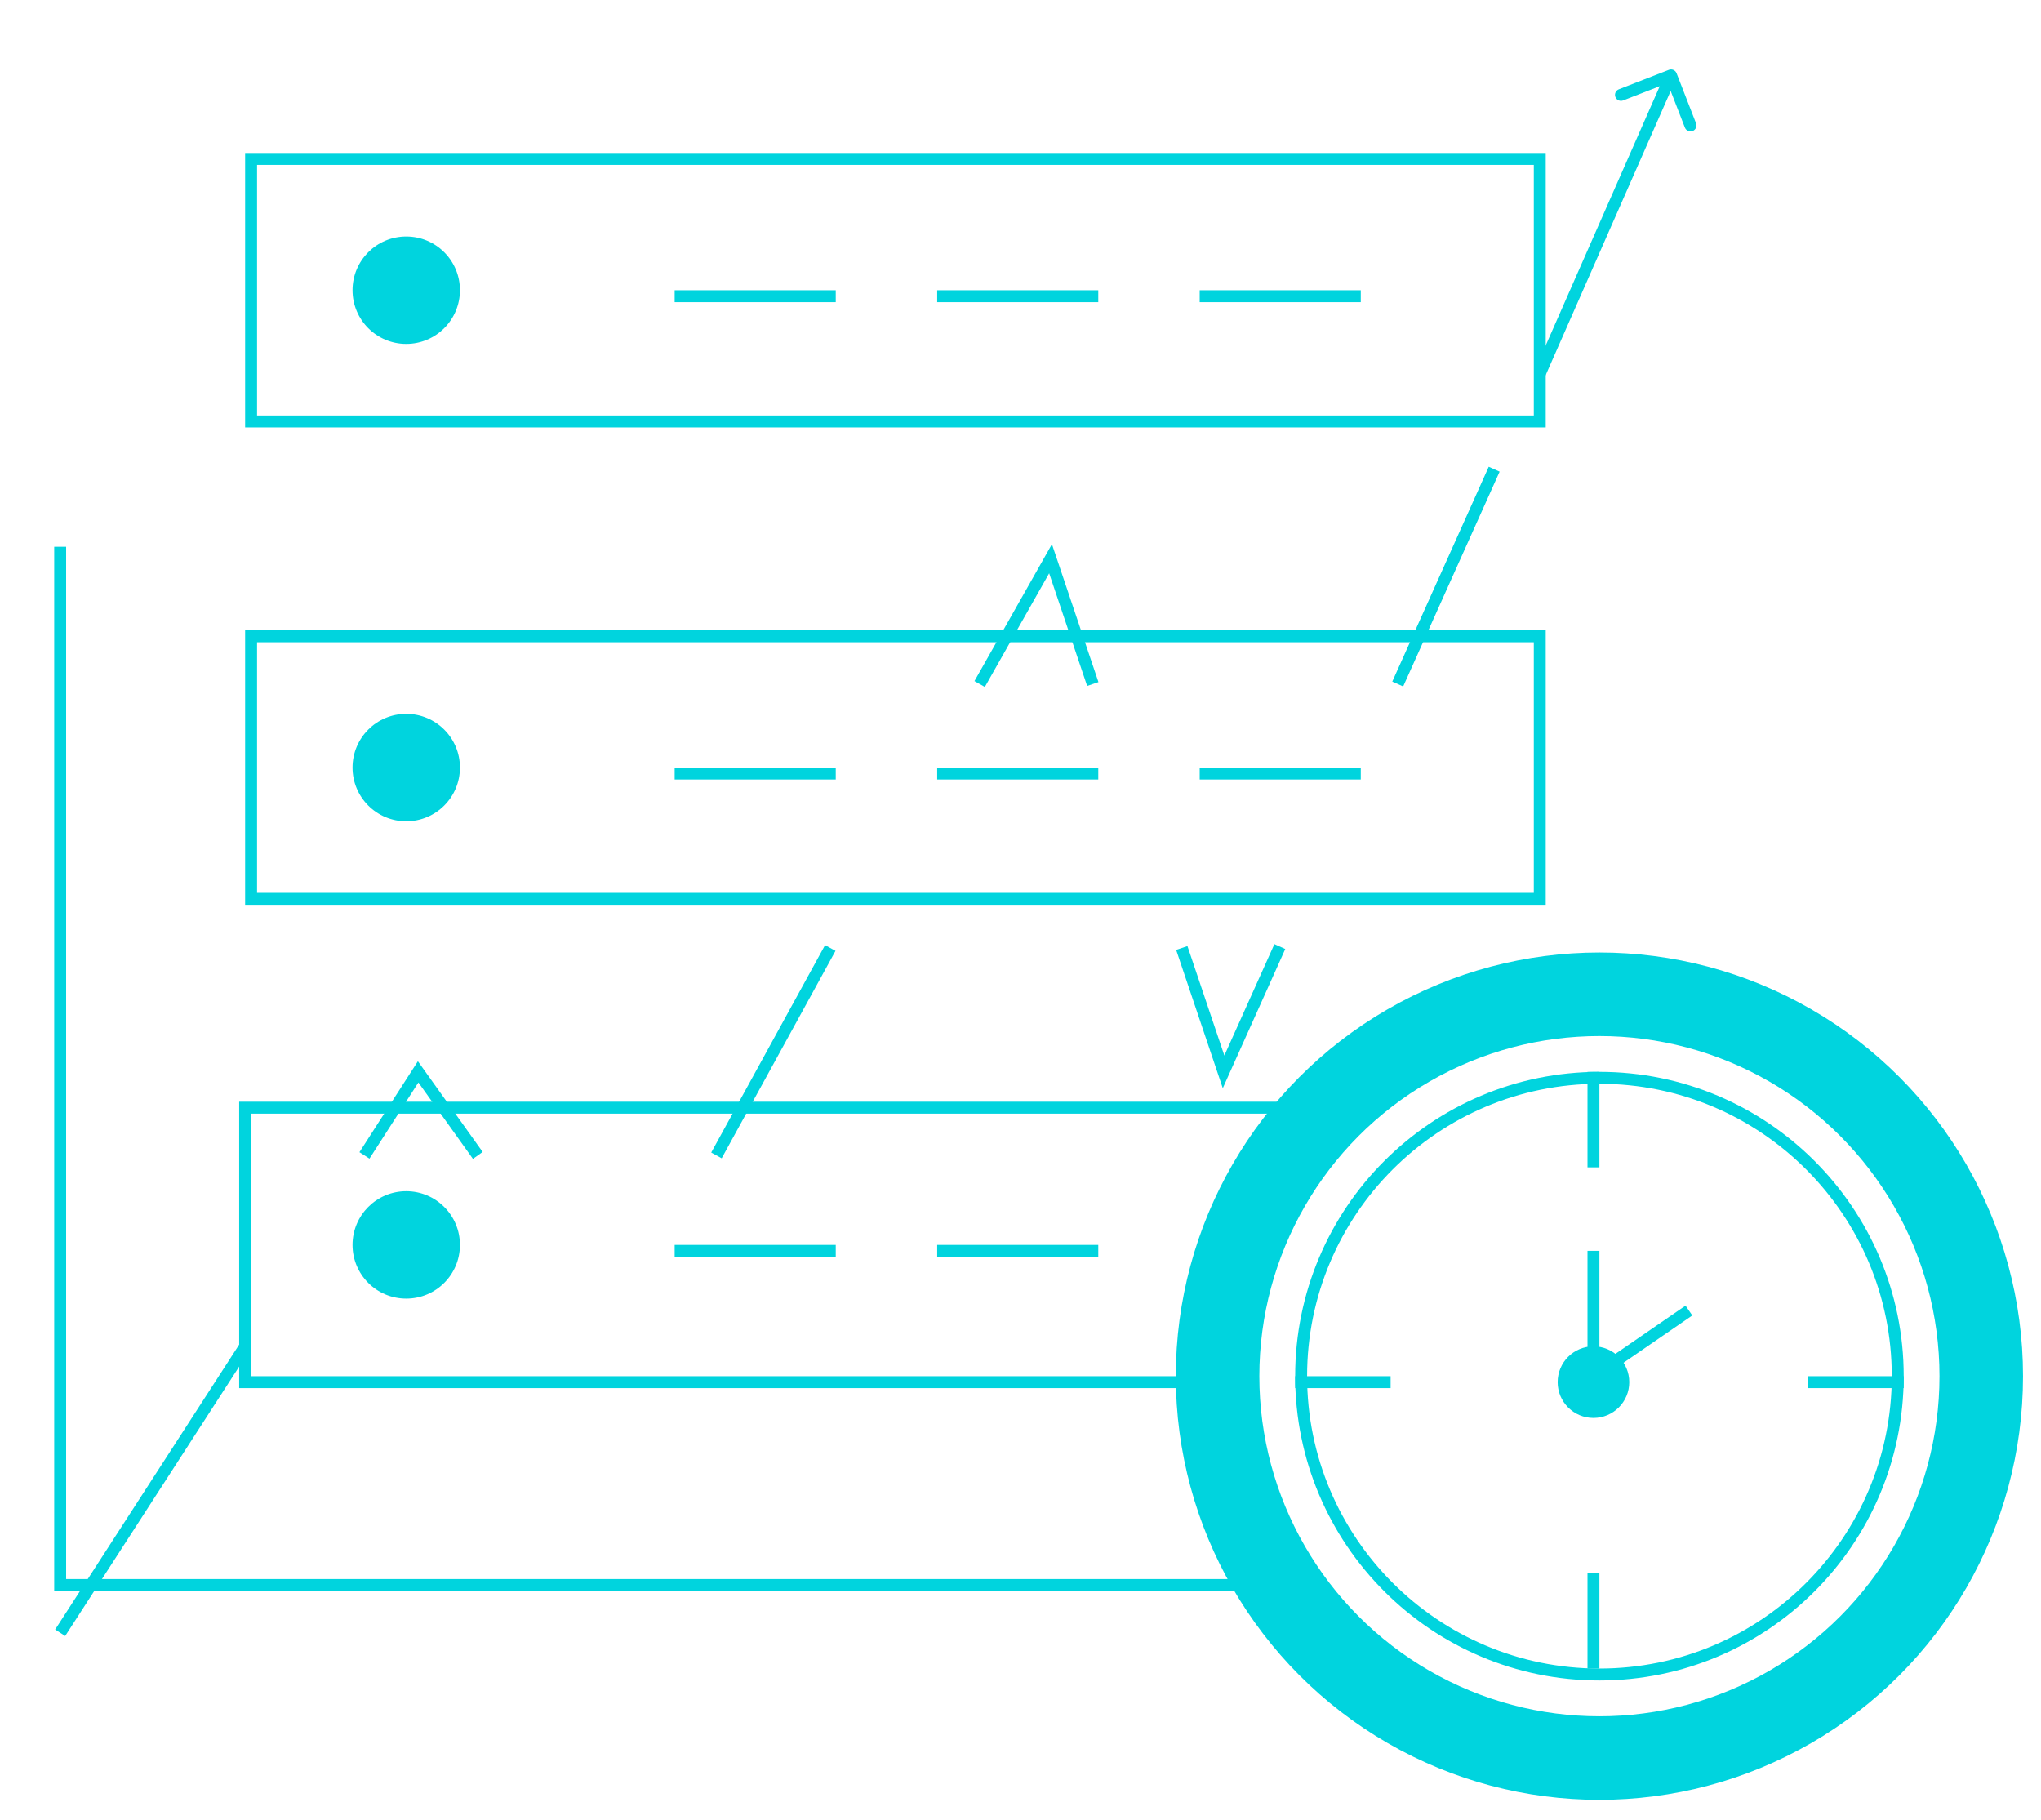 <svg width="83" height="74" viewBox="0 0 83 74" fill="none" xmlns="http://www.w3.org/2000/svg">
<g filter="url(#filter0_d_1_2068)">
<path d="M17.004 41.642L17.202 41.501L16.994 41.21L16.8 41.511L17.004 41.642ZM42.722 20.777L42.952 20.7L42.778 20.185L42.511 20.658L42.722 20.777ZM49.758 41.642L49.528 41.72L49.726 42.306L49.979 41.742L49.758 41.642ZM68.18 1.037C68.132 0.912 67.991 0.85 67.866 0.899L65.831 1.69C65.706 1.739 65.644 1.879 65.693 2.004C65.742 2.129 65.882 2.191 66.007 2.143L67.816 1.439L68.519 3.248C68.568 3.373 68.709 3.435 68.834 3.386C68.958 3.338 69.02 3.197 68.972 3.072L68.18 1.037ZM62.839 13.354L68.176 1.223L67.732 1.027L62.395 13.158L62.839 13.354ZM57.062 25.971L60.984 17.237L60.541 17.038L56.619 25.773L57.062 25.971ZM49.979 41.742L52.267 36.647L51.825 36.448L49.536 41.543L49.979 41.742ZM47.83 36.683L49.528 41.72L49.988 41.565L48.289 36.528L47.83 36.683ZM42.492 20.855L44.21 25.95L44.67 25.794L42.952 20.7L42.492 20.855ZM40.05 25.991L42.933 20.897L42.511 20.658L39.627 25.753L40.05 25.991ZM29.348 45.156L33.977 36.722L33.552 36.489L28.923 44.922L29.348 45.156ZM16.807 41.783L19.233 45.18L19.628 44.898L17.202 41.501L16.807 41.783ZM15.025 45.17L17.208 41.773L16.8 41.511L14.617 44.908L15.025 45.17ZM2.651 64.58L10.172 52.934L9.765 52.671L2.243 64.317L2.651 64.58Z" fill="#00D4DE"/>
</g>
<rect x="10.211" y="6.462" width="52.406" height="10.675" stroke="#00D4DE" stroke-width="0.485"/>
<rect x="10.211" y="25.872" width="52.406" height="10.675" stroke="#00D4DE" stroke-width="0.485"/>
<path d="M52.912 45.039H9.969V56.2H49.758" stroke="#00D4DE" stroke-width="0.485"/>
<circle cx="16.52" cy="11.8" r="2.184" fill="#00D4DE"/>
<circle cx="16.52" cy="31.21" r="2.184" fill="#00D4DE"/>
<circle cx="16.52" cy="50.619" r="2.184" fill="#00D4DE"/>
<circle cx="64.8" cy="56.199" r="1.456" fill="#00D4DE"/>
<path d="M27.436 12.043C29.62 12.043 33.987 12.043 33.987 12.043" stroke="#00D4DE" stroke-width="0.485"/>
<path d="M27.436 31.452C29.62 31.452 33.987 31.452 33.987 31.452" stroke="#00D4DE" stroke-width="0.485"/>
<path d="M27.436 50.861C29.62 50.861 33.987 50.861 33.987 50.861" stroke="#00D4DE" stroke-width="0.485"/>
<path d="M38.112 12.043C40.296 12.043 44.663 12.043 44.663 12.043" stroke="#00D4DE" stroke-width="0.485"/>
<path d="M38.112 31.452C40.296 31.452 44.663 31.452 44.663 31.452" stroke="#00D4DE" stroke-width="0.485"/>
<path d="M38.112 50.861C40.296 50.861 44.663 50.861 44.663 50.861" stroke="#00D4DE" stroke-width="0.485"/>
<path d="M48.787 12.043C50.971 12.043 55.338 12.043 55.338 12.043" stroke="#00D4DE" stroke-width="0.485"/>
<path d="M48.787 31.452C50.971 31.452 55.338 31.452 55.338 31.452" stroke="#00D4DE" stroke-width="0.485"/>
<path d="M52.669 56.199C53.963 56.199 56.551 56.199 56.551 56.199" stroke="#00D4DE" stroke-width="0.485"/>
<path d="M64.8 43.583C64.8 44.877 64.8 47.465 64.8 47.465" stroke="#00D4DE" stroke-width="0.485"/>
<path d="M73.534 56.199C74.828 56.199 77.416 56.199 77.416 56.199" stroke="#00D4DE" stroke-width="0.485"/>
<path d="M64.8 63.963C64.8 65.257 64.8 67.845 64.8 67.845" stroke="#00D4DE" stroke-width="0.485"/>
<path d="M2.447 22.232V64.448H52.427" stroke="#00D4DE" stroke-width="0.485"/>
<circle cx="65.042" cy="55.956" r="15.528" stroke="#00D4DE" stroke-width="3.397"/>
<circle cx="65.043" cy="55.956" r="12.131" stroke="#00D4DE" stroke-width="0.485"/>
<path d="M64.8 50.861V55.956L68.682 53.288" stroke="#00D4DE" stroke-width="0.485"/>
<defs>
<filter id="filter0_d_1_2068" x="0.302" y="0.882" width="70.627" height="67.58" filterUnits="userSpaceOnUse" color-interpolation-filters="sRGB">
<feFlood flood-opacity="0" result="BackgroundImageFix"/>
<feColorMatrix in="SourceAlpha" type="matrix" values="0 0 0 0 0 0 0 0 0 0 0 0 0 0 0 0 0 0 127 0" result="hardAlpha"/>
<feOffset dy="1.941"/>
<feGaussianBlur stdDeviation="0.97"/>
<feComposite in2="hardAlpha" operator="out"/>
<feColorMatrix type="matrix" values="0 0 0 0 0 0 0 0 0 0 0 0 0 0 0 0 0 0 0.25 0"/>
<feBlend mode="normal" in2="BackgroundImageFix" result="effect1_dropShadow_1_2068"/>
<feBlend mode="normal" in="SourceGraphic" in2="effect1_dropShadow_1_2068" result="shape"/>
</filter>
</defs>
</svg>
